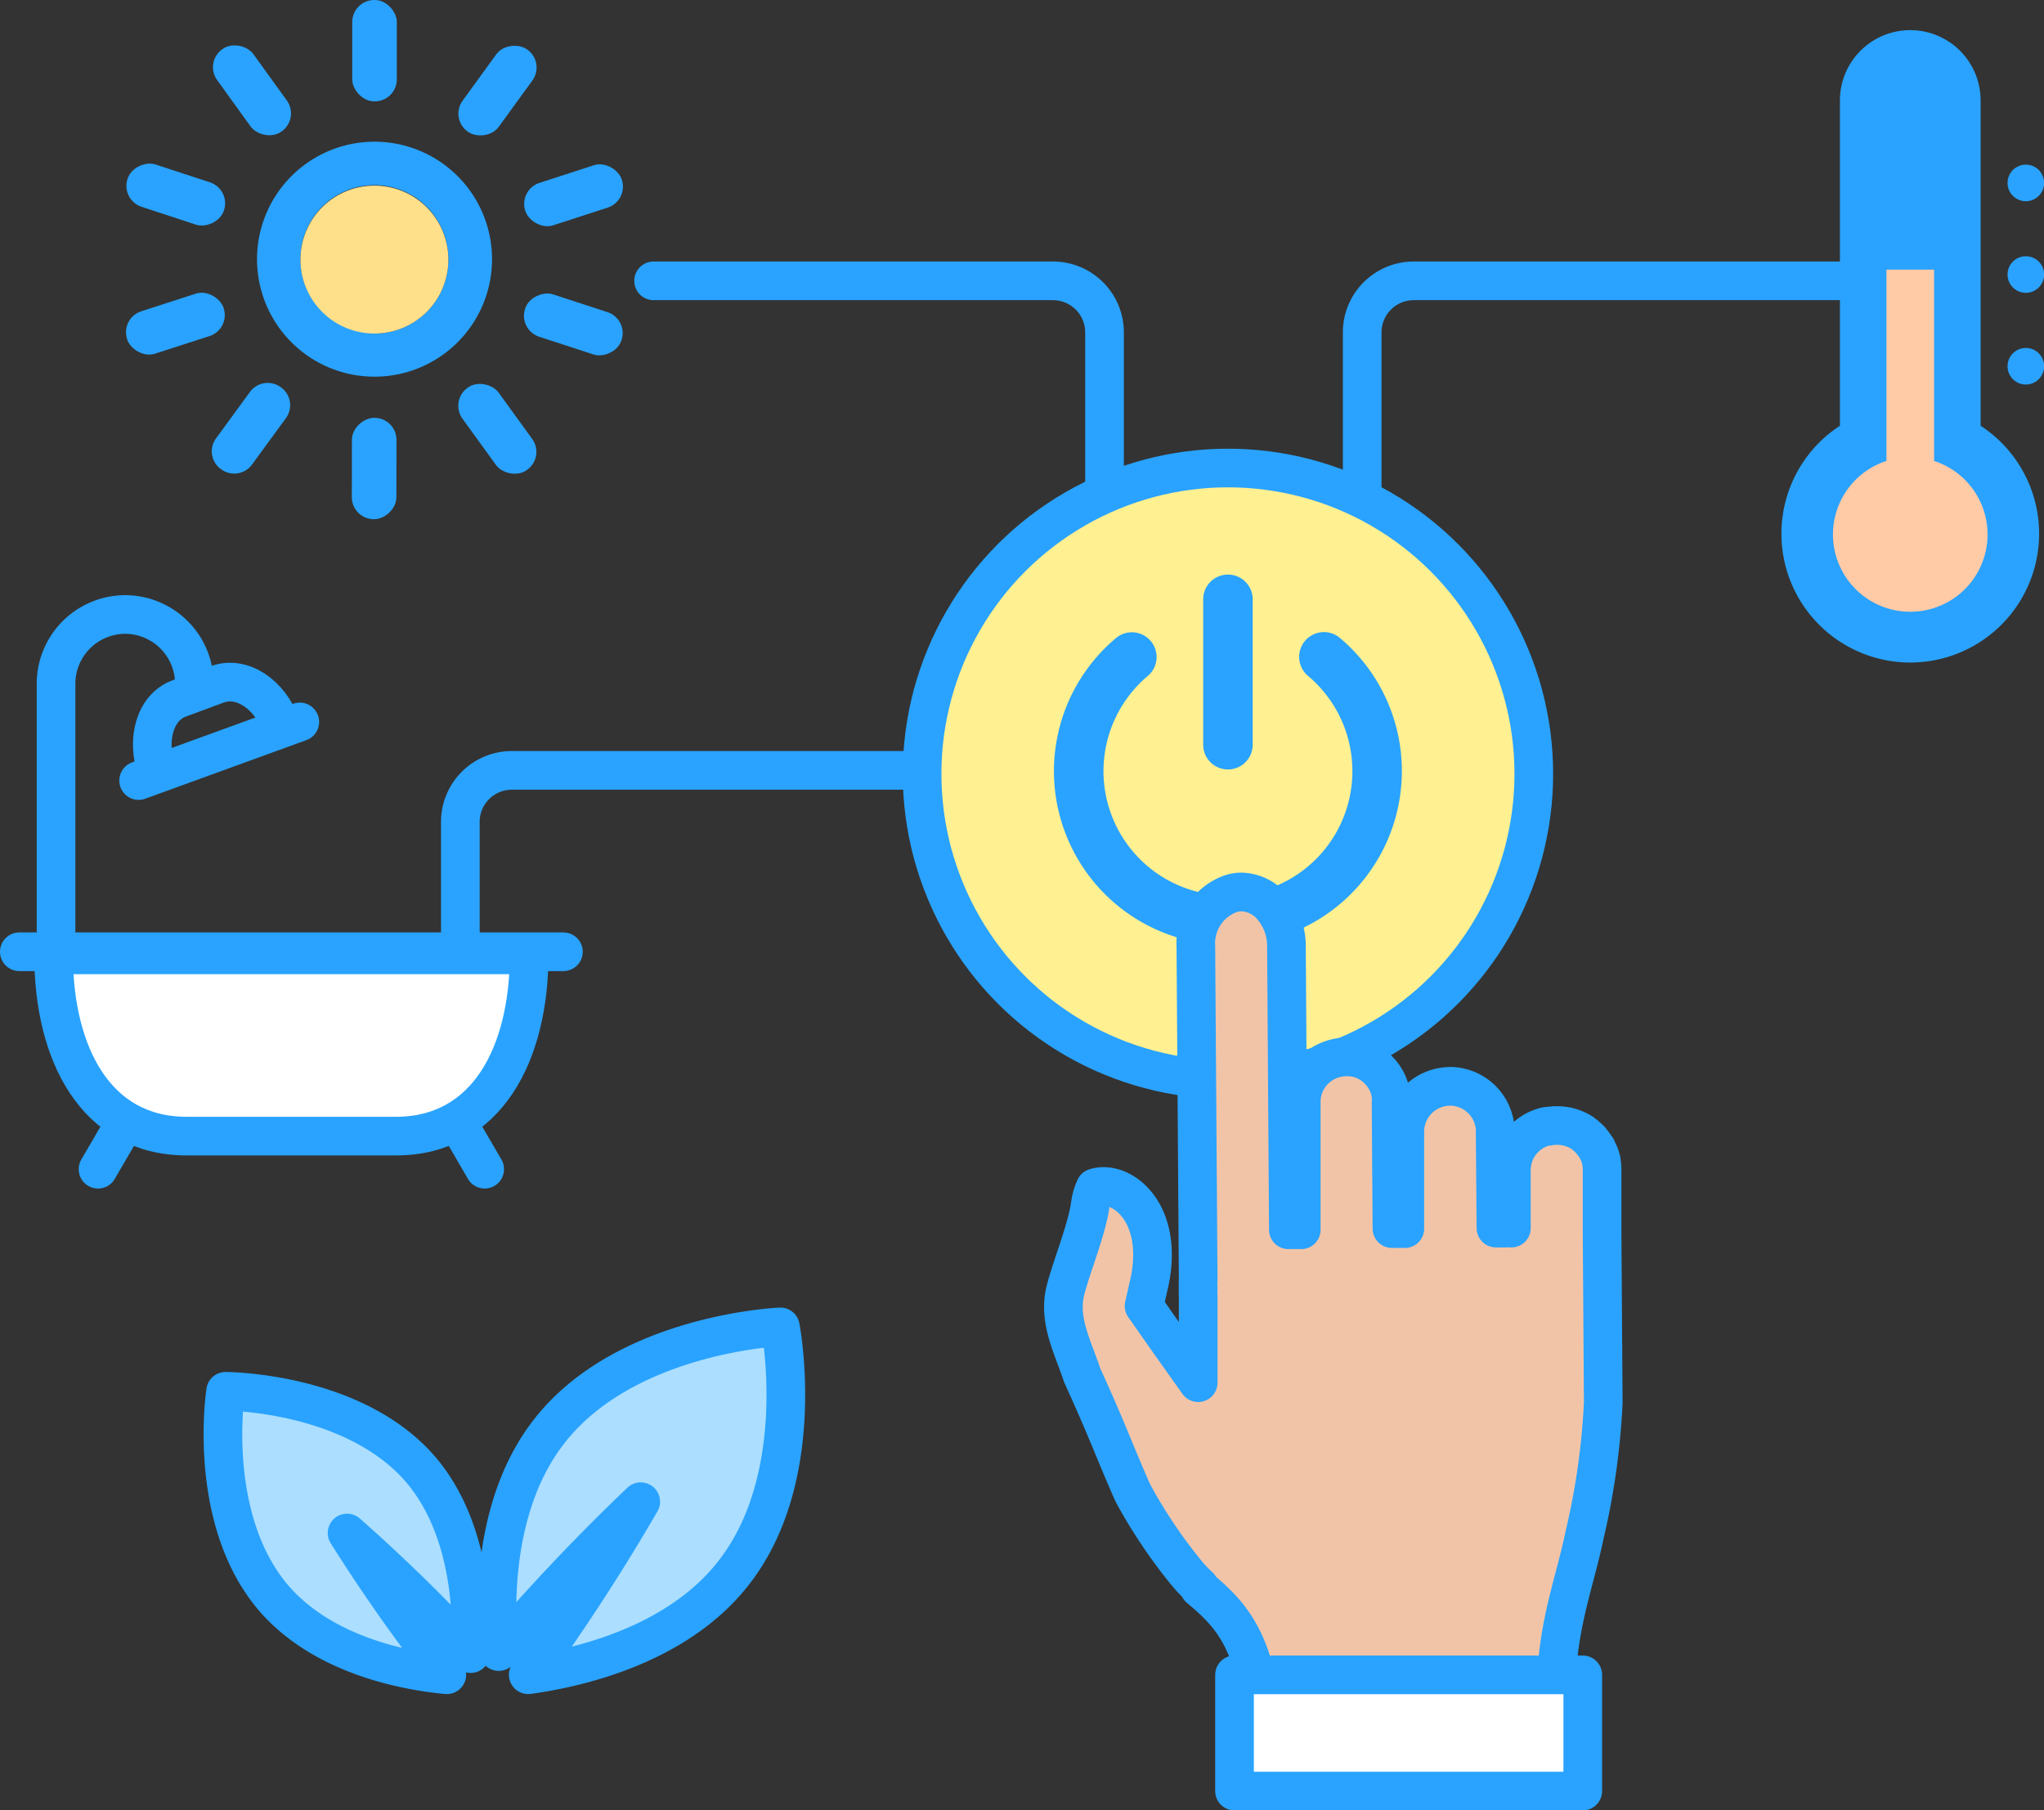 <svg xmlns="http://www.w3.org/2000/svg" viewBox="0 0 158.65 140.53"><rect x="0" y="0" width="158.65" height="140.53" fill="#333333" stroke="none"/><defs><style>.cls-1{fill:#fff091;}.cls-1,.cls-10,.cls-4,.cls-5,.cls-6,.cls-7,.cls-9{stroke:#29a3ff;stroke-width:3px;}.cls-1,.cls-5,.cls-9{stroke-miterlimit:10;}.cls-2{fill:#29a3ff;}.cls-3{fill:#ffcaa6;}.cls-4{fill:#abdeff;}.cls-10,.cls-4,.cls-5,.cls-6,.cls-7{stroke-linecap:round;}.cls-10,.cls-4,.cls-6,.cls-7{stroke-linejoin:round;}.cls-10,.cls-5{fill:none;}.cls-6{fill:#f2c4a7;}.cls-7,.cls-9{fill:#fff;}.cls-8{fill:#ffe08a;}</style></defs><g id="レイヤー_2" data-name="レイヤー 2"><g id="素材"><circle class="cls-1" cx="95.31" cy="60.07" r="23.74"/><path class="cls-2" d="M95.31,73.35a13.49,13.49,0,0,1-8.68-23.83,1.92,1.92,0,0,1,2.47,2.94,9.66,9.66,0,1,0,12.42,0A1.92,1.92,0,0,1,104,49.52a13.5,13.5,0,0,1-8.69,23.83Z"/><path class="cls-2" d="M95.31,59.73a1.92,1.92,0,0,1-1.92-1.92V46.52a1.92,1.92,0,0,1,3.84,0V57.81A1.92,1.92,0,0,1,95.31,59.73Z"/><path class="cls-2" d="M153.73,33.05V7.8a5.46,5.46,0,1,0-10.92,0V33.05a10,10,0,1,0,10.92,0Z"/><path class="cls-3" d="M150.12,35.78V20.93h-3.7V35.78a6,6,0,1,0,3.7,0Z"/><circle class="cls-2" cx="157.24" cy="28.43" r="1.42"/><circle class="cls-2" cx="157.24" cy="21.31" r="1.42"/><circle class="cls-2" cx="157.24" cy="14.2" r="1.42"/><path class="cls-4" d="M49.73,116.57A156.77,156.77,0,0,1,41,130c3.66-.5,11.41-2.19,15.85-7.79,6-7.51,3.72-19.21,3.72-19.21s-11.9.48-17.86,8c-4.45,5.6-4.33,13.53-4,17.2A158.81,158.81,0,0,1,49.73,116.57Z"/><path class="cls-4" d="M26.94,119a133.62,133.62,0,0,1,9.59,9.36c.18-3.08,0-9.71-3.85-14.26C27.47,108,17.51,108,17.51,108s-1.52,9.85,3.69,16c3.88,4.55,10.41,5.72,13.48,6A130.94,130.94,0,0,1,26.94,119Z"/><path class="cls-5" d="M50.73,21.8h31a4,4,0,0,1,4,4V38.07"/><path class="cls-5" d="M143.92,21.8H109.73a4,4,0,0,0-4,4V38.07"/><path class="cls-5" d="M71.23,59.8H39.73a4,4,0,0,0-4,4v9.77"/><path class="cls-6" d="M120.79,131.72h-1.46l-10.8.07h-2.8l-6.43.06H97.75c-.68-5.15-2.79-7-4.66-8.58a.53.53,0,0,1,0-.12,10.37,10.37,0,0,1-1.15-1.24,39.49,39.49,0,0,1-4-6c-1-2.22-1.9-4.58-3.07-7.21-.27-.62-.57-1.27-.87-1.94h0c-.77-2.31-1.93-4.38-1.26-6.76.47-1.77,1.58-4.5,1.87-6.38A4.74,4.74,0,0,1,85,92.2c2-.64,5.31,1.82,4.25,7.18l-.45,2,1.94,2.77L93,107.33l0-6.7a3.68,3.68,0,0,1,0-.58,5.34,5.34,0,0,1,0-.69l-.18-25.88a4.09,4.09,0,0,1,2.66-4.09,2.64,2.64,0,0,1,.83-.15,3.2,3.2,0,0,1,2.48,1.22,4.64,4.64,0,0,1,1.06,3l.15,22a3.25,3.25,0,0,1,.44,0H101L101,85.57a3.48,3.48,0,0,1,2.7-3.43,3.42,3.42,0,0,1,.79-.1,3.38,3.38,0,0,1,2.48,1,3.43,3.43,0,0,1,1,2,3,3,0,0,1,0,.51l.07,9.82,1,0,0-7.51a3.52,3.52,0,0,1,3.48-3.53.81.81,0,0,1,.22,0,3.53,3.53,0,0,1,3.31,3.26.81.81,0,0,1,0,.22l.06,7.52.75,0a3.19,3.19,0,0,1,.45,0l0-4.48a3.65,3.65,0,0,1,.4-1.65,3.6,3.6,0,0,1,1.43-1.44,3.88,3.88,0,0,1,.88-.33,1.49,1.49,0,0,1,.18,0,2.58,2.58,0,0,1,.61-.06,3.57,3.57,0,0,1,2,.57l.27.21.24.22a1,1,0,0,1,.23.26,5.3,5.3,0,0,1,.39.54c.05.11.09.21.14.31a1.33,1.33,0,0,1,.13.33,1.53,1.53,0,0,0,.08.26.25.25,0,0,1,0,.08s0,0,0,0a0,0,0,0,1,0,0s0,0,0,0a3.28,3.28,0,0,1,.06.63l0,4.94.09,13.18A56.28,56.28,0,0,1,123,119.11C122.2,123,120.73,126.46,120.79,131.72Z"/><rect class="cls-7" x="95.82" y="130.01" width="27.03" height="9.02"/><rect class="cls-2" x="27.34" width="3.46" height="7.87" rx="1.71"/><rect class="cls-2" x="34.68" y="5.3" width="7.87" height="3.46" rx="1.71" transform="translate(10.23 34.14) rotate(-54)"/><rect class="cls-2" x="40.58" y="13.42" width="7.87" height="3.46" rx="1.71" transform="translate(-2.5 14.48) rotate(-17.97)"/><rect class="cls-2" x="42.78" y="21.24" width="3.46" height="7.87" rx="1.71" transform="translate(6.76 59.69) rotate(-71.93)"/><rect class="cls-2" x="36.87" y="29.36" width="3.46" height="7.87" rx="1.71" transform="translate(-12.19 28.96) rotate(-35.91)"/><rect class="cls-2" x="25.11" y="34.65" width="7.87" height="3.46" rx="1.71" transform="translate(-7.39 65.35) rotate(-89.9)"/><path class="cls-2" d="M21.81,30.07l0,0a1.7,1.7,0,0,1,.38,2.39l-2.62,3.59a1.71,1.71,0,0,1-2.4.38l0,0A1.7,1.7,0,0,1,16.79,34l2.62-3.59A1.71,1.71,0,0,1,21.81,30.07Z"/><rect class="cls-2" x="9.68" y="23.4" width="7.87" height="3.46" rx="1.71" transform="translate(-7.07 5.4) rotate(-17.91)"/><rect class="cls-2" x="11.91" y="11.17" width="3.46" height="7.87" rx="1.71" transform="translate(-4.96 23.36) rotate(-71.85)"/><rect class="cls-2" x="17.83" y="3.07" width="3.46" height="7.87" rx="1.71" transform="translate(-0.4 12.78) rotate(-35.83)"/><path class="cls-2" d="M29.07,11a9.12,9.12,0,1,0,9.12,9.11A9.12,9.12,0,0,0,29.07,11Zm0,14.85a5.74,5.74,0,1,1,5.73-5.74A5.73,5.73,0,0,1,29.07,25.89Z"/><path class="cls-8" d="M29.07,25.89a5.74,5.74,0,1,1,5.73-5.74A5.73,5.73,0,0,1,29.07,25.89Z"/><path class="cls-9" d="M4.16,74.12c0,7.62,3.23,14.07,10.33,14.07H30.73c7.1,0,10.34-6.45,10.34-14.07Z"/><line class="cls-10" x1="43.73" y1="73.88" x2="1.5" y2="73.88"/><line class="cls-10" x1="37.62" y1="90.76" x2="36.16" y2="88.25"/><line class="cls-10" x1="7.61" y1="90.76" x2="9.07" y2="88.25"/><path class="cls-10" d="M15.09,53.07A5.39,5.39,0,0,0,9.72,47.7h0a5.38,5.38,0,0,0-5.37,5.37V72.25"/><path class="cls-10" d="M21.8,56.27c-.86-2.36-3-3.83-4.9-3.16l-3,1.11c-1.86.68-2.58,3.21-1.72,5.57"/><line class="cls-10" x1="10.76" y1="60.59" x2="23.27" y2="56.04"/></g></g></svg>